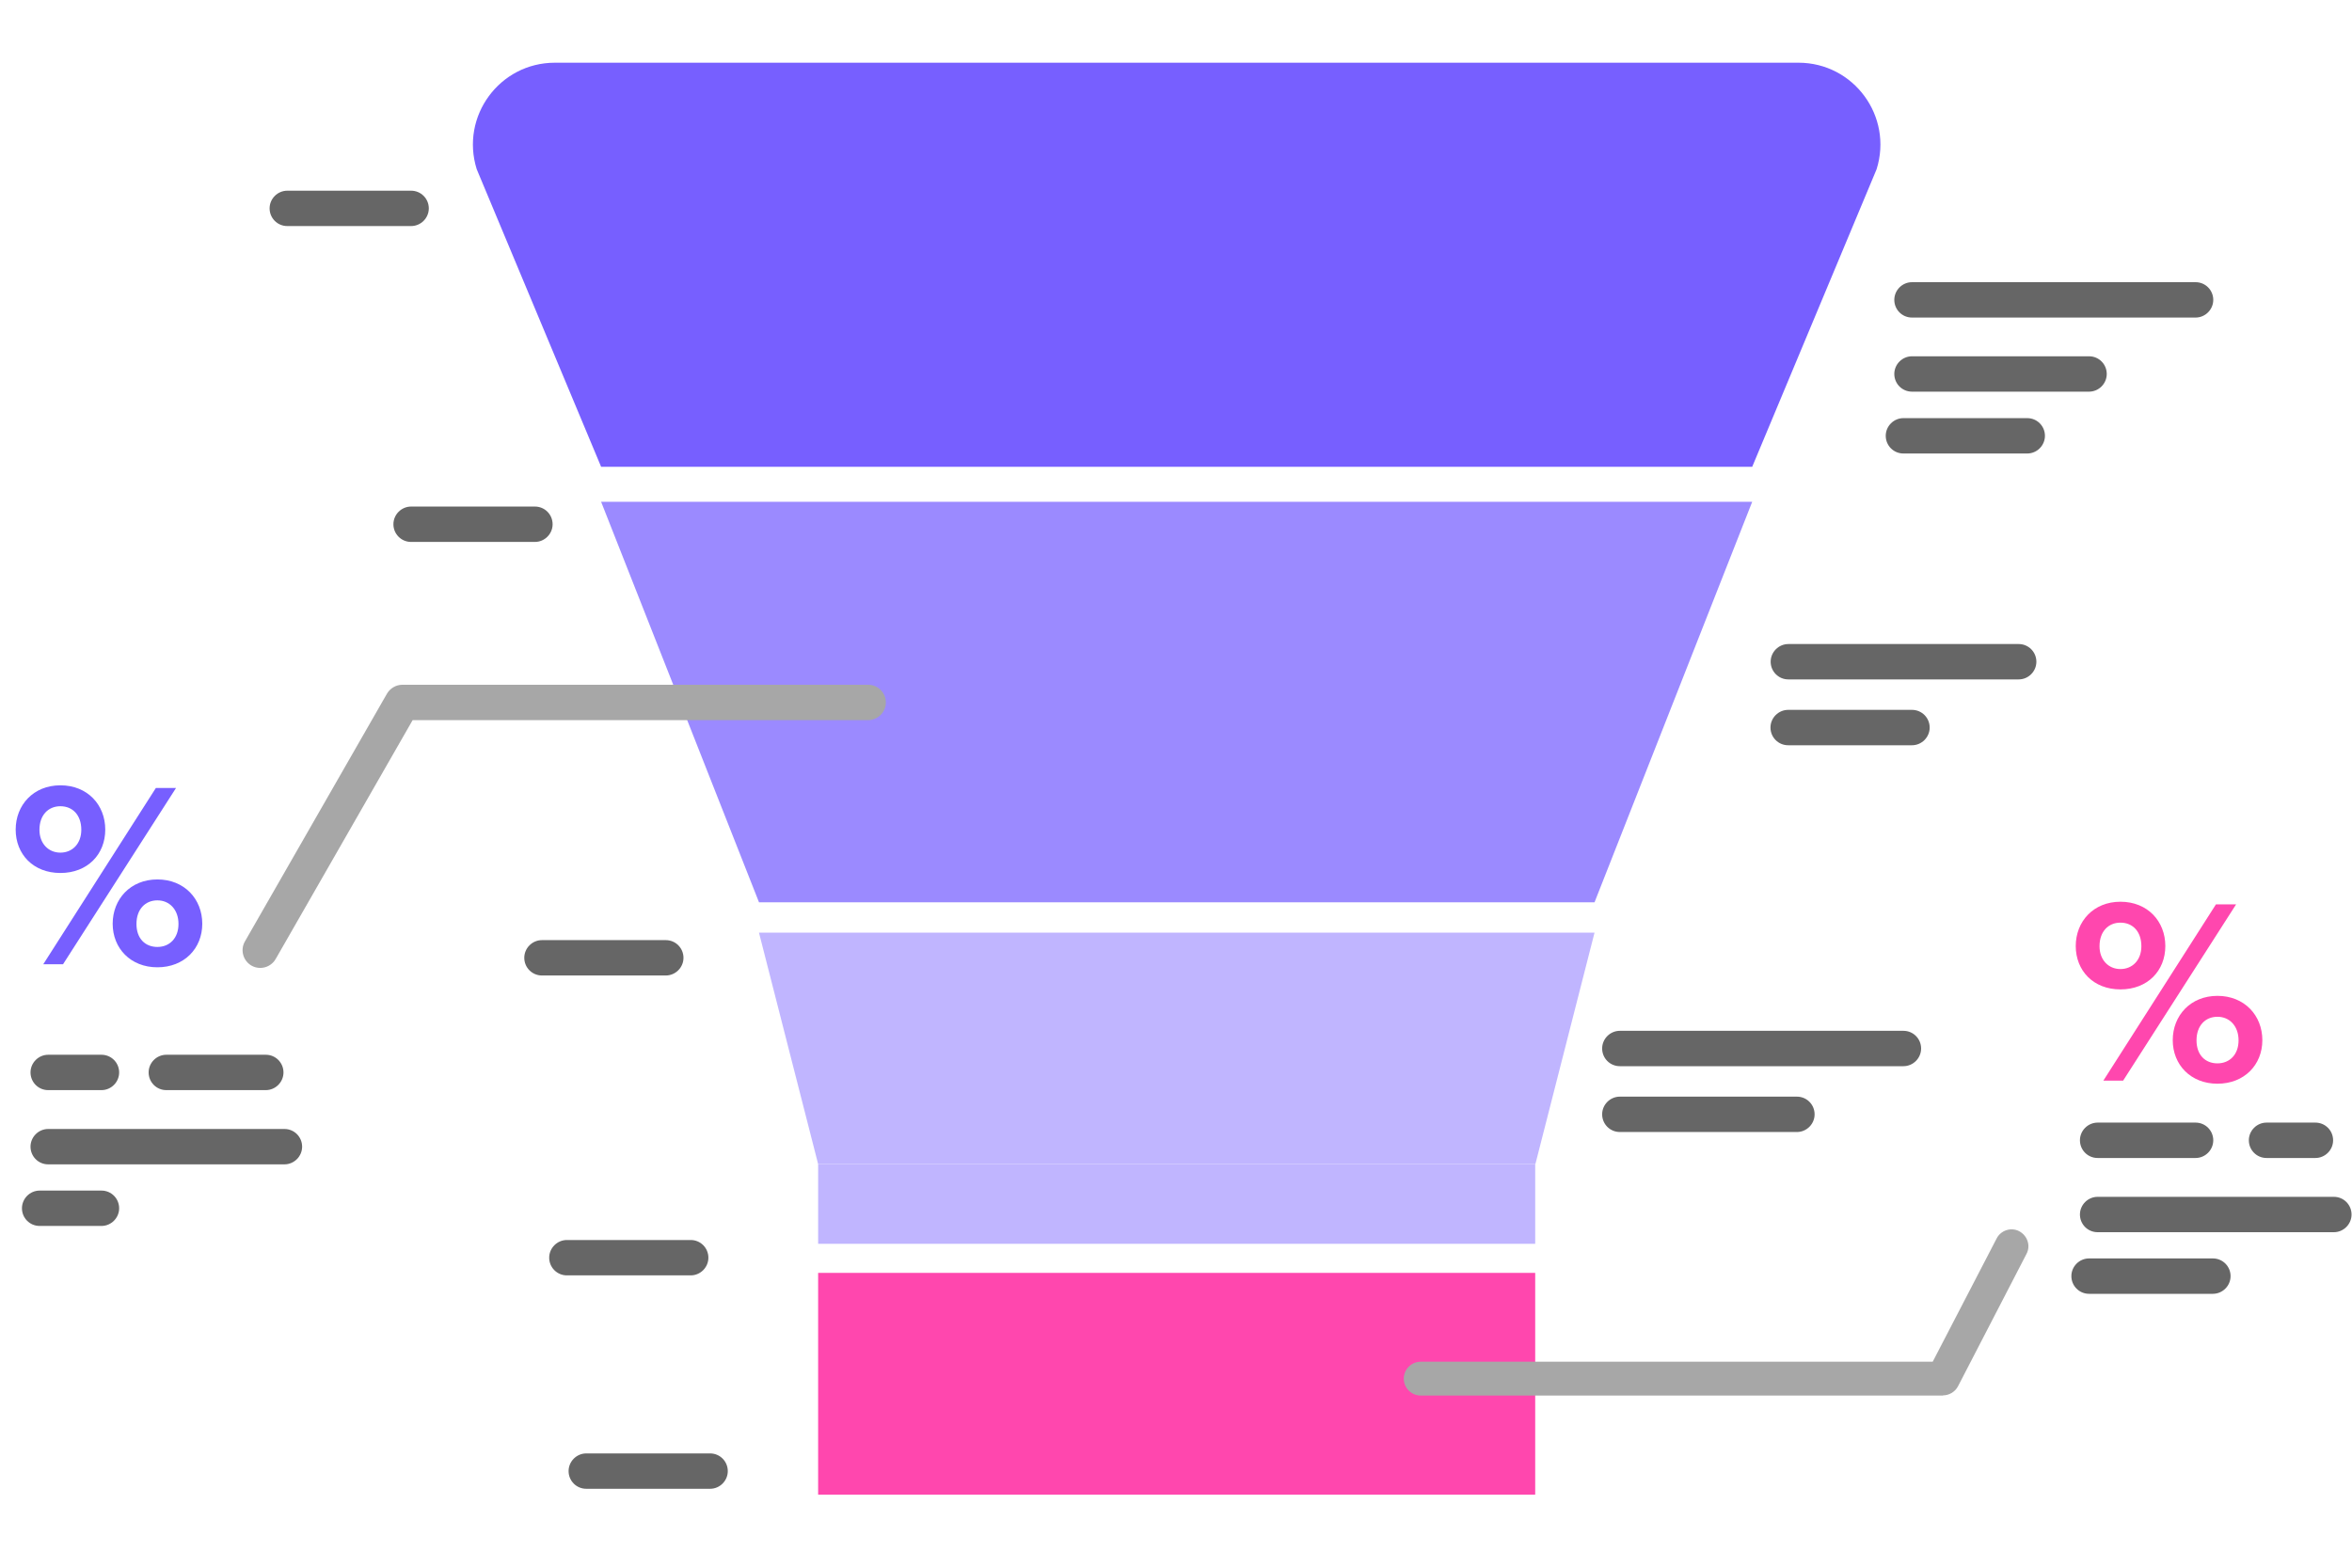 <svg width="150" height="100" viewBox="0 0 150 100" fill="none" xmlns="http://www.w3.org/2000/svg">
<path d="M111.748 29.777H38.337L30.403 10.793C29.348 7.421 31.859 4 35.389 4H114.696C118.226 4 120.737 7.421 119.682 10.793L111.748 29.777Z" fill="#775FFF"/>
<path d="M38.336 32.008H111.748L101.693 57.554H48.405L38.336 32.008Z" fill="#9B8AFF"/>
<path d="M101.692 59.492H48.404L52.177 74.255H97.92L101.692 59.492Z" fill="#C0B5FF"/>
<path d="M97.908 74.258H52.177V79.34H97.908V74.258Z" fill="#C0B5FF"/>
<path d="M97.908 81.195H52.177V95.339H97.908V81.195Z" fill="#FF47AE"/>
<path d="M129.289 28.928H121.392C120.761 28.928 120.264 28.419 120.264 27.8C120.264 27.181 120.773 26.672 121.392 26.672H129.289C129.919 26.672 130.417 27.181 130.417 27.8C130.417 28.419 129.907 28.928 129.289 28.928Z" fill="#666666"/>
<path d="M128.743 43.338H114.053C113.423 43.338 112.925 42.829 112.925 42.21C112.925 41.592 113.435 41.082 114.053 41.082H128.743C129.374 41.082 129.871 41.592 129.871 42.21C129.871 42.829 129.362 43.338 128.743 43.338Z" fill="#666666"/>
<path d="M121.938 47.538H114.041C113.41 47.538 112.913 47.028 112.913 46.409C112.913 45.791 113.423 45.281 114.041 45.281H121.938C122.569 45.281 123.066 45.791 123.066 46.409C123.066 47.028 122.557 47.538 121.938 47.538Z" fill="#666666"/>
<path d="M121.392 68.01H103.306C102.675 68.01 102.178 67.501 102.178 66.882C102.178 66.263 102.687 65.754 103.306 65.754H121.392C122.023 65.754 122.52 66.263 122.52 66.882C122.52 67.501 122.011 68.01 121.392 68.01Z" fill="#666666"/>
<path d="M140.024 20.256H121.938C121.307 20.256 120.81 19.747 120.81 19.128C120.81 18.509 121.32 18 121.938 18H140.024C140.655 18 141.152 18.509 141.152 19.128C141.152 19.747 140.643 20.256 140.024 20.256Z" fill="#666666"/>
<path d="M114.599 72.209H103.306C102.675 72.209 102.178 71.7 102.178 71.081C102.178 70.463 102.687 69.953 103.306 69.953H114.599C115.23 69.953 115.727 70.463 115.727 71.081C115.727 71.7 115.218 72.209 114.599 72.209Z" fill="#666666"/>
<path d="M133.231 24.983H121.938C121.307 24.983 120.81 24.473 120.81 23.855C120.81 23.236 121.32 22.727 121.938 22.727H133.231C133.862 22.727 134.359 23.236 134.359 23.855C134.359 24.473 133.85 24.983 133.231 24.983Z" fill="#666666"/>
<path d="M141.128 82.53H133.231C132.6 82.53 132.103 82.02 132.103 81.401C132.103 80.783 132.612 80.273 133.231 80.273H141.128C141.759 80.273 142.256 80.783 142.256 81.401C142.256 82.02 141.747 82.53 141.128 82.53Z" fill="#666666"/>
<path d="M140.024 73.866H133.777C133.146 73.866 132.649 73.356 132.649 72.737C132.649 72.119 133.158 71.609 133.777 71.609H140.024C140.655 71.609 141.152 72.119 141.152 72.737C141.152 73.356 140.643 73.866 140.024 73.866Z" fill="#666666"/>
<path d="M147.666 73.866H144.549C143.918 73.866 143.421 73.356 143.421 72.737C143.421 72.119 143.93 71.609 144.549 71.609H147.666C148.297 71.609 148.795 72.119 148.795 72.737C148.795 73.356 148.285 73.866 147.666 73.866Z" fill="#666666"/>
<path d="M148.843 78.6H133.777C133.146 78.6 132.649 78.091 132.649 77.472C132.649 76.853 133.158 76.344 133.777 76.344H148.843C149.474 76.344 149.971 76.853 149.971 77.472C149.971 78.091 149.461 78.6 148.843 78.6Z" fill="#666666"/>
<path d="M6.471 78.201H2.528C1.897 78.201 1.4 77.692 1.4 77.073C1.4 76.455 1.91 75.945 2.528 75.945H6.471C7.101 75.945 7.599 76.455 7.599 77.073C7.599 77.692 7.089 78.201 6.471 78.201Z" fill="#666666"/>
<path d="M6.471 69.537H3.074C2.443 69.537 1.946 69.028 1.946 68.409C1.946 67.791 2.456 67.281 3.074 67.281H6.471C7.101 67.281 7.599 67.791 7.599 68.409C7.599 69.028 7.089 69.537 6.471 69.537Z" fill="#666666"/>
<path d="M16.951 69.537H10.607C9.976 69.537 9.479 69.028 9.479 68.409C9.479 67.791 9.988 67.281 10.607 67.281H16.951C17.582 67.281 18.079 67.791 18.079 68.409C18.079 69.028 17.57 69.537 16.951 69.537Z" fill="#666666"/>
<path d="M18.14 74.272H3.074C2.443 74.272 1.946 73.762 1.946 73.144C1.946 72.525 2.456 72.016 3.074 72.016H18.14C18.771 72.016 19.268 72.525 19.268 73.144C19.268 73.762 18.759 74.272 18.14 74.272Z" fill="#666666"/>
<path d="M45.287 94.967H37.39C36.76 94.967 36.262 94.458 36.262 93.839C36.262 93.22 36.772 92.711 37.39 92.711H45.287C45.918 92.711 46.415 93.22 46.415 93.839C46.415 94.458 45.906 94.967 45.287 94.967Z" fill="#666666"/>
<path d="M44.05 81.354H36.154C35.523 81.354 35.025 80.844 35.025 80.226C35.025 79.607 35.535 79.098 36.154 79.098H44.05C44.681 79.098 45.178 79.607 45.178 80.226C45.178 80.844 44.669 81.354 44.05 81.354Z" fill="#666666"/>
<path d="M42.461 62.225H34.564C33.933 62.225 33.436 61.715 33.436 61.097C33.436 60.478 33.946 59.969 34.564 59.969H42.461C43.092 59.969 43.589 60.478 43.589 61.097C43.589 61.715 43.08 62.225 42.461 62.225Z" fill="#666666"/>
<path d="M34.115 34.569H26.218C25.588 34.569 25.09 34.059 25.09 33.441C25.09 32.822 25.6 32.312 26.218 32.312H34.115C34.746 32.312 35.243 32.822 35.243 33.441C35.243 34.059 34.734 34.569 34.115 34.569Z" fill="#666666"/>
<path d="M26.218 14.42H18.322C17.691 14.42 17.194 13.911 17.194 13.292C17.194 12.674 17.703 12.164 18.322 12.164H26.218C26.849 12.164 27.347 12.674 27.347 13.292C27.347 13.911 26.837 14.42 26.218 14.42Z" fill="#666666"/>
<path d="M3.851 50.094C5.585 50.094 6.713 51.343 6.713 52.92C6.713 54.497 5.585 55.686 3.851 55.686C2.116 55.686 1 54.485 1 52.92C1 51.355 2.128 50.094 3.851 50.094ZM3.851 51.428C3.086 51.428 2.516 51.986 2.516 52.932C2.516 53.806 3.086 54.388 3.851 54.388C4.615 54.388 5.185 53.818 5.185 52.932C5.185 51.986 4.627 51.428 3.851 51.428ZM2.759 61.508L9.94 50.264H11.226L4.02 61.508H2.759ZM10.037 56.098C11.759 56.098 12.9 57.348 12.9 58.925C12.9 60.502 11.747 61.702 10.037 61.702C8.327 61.702 7.186 60.489 7.186 58.925C7.186 57.36 8.315 56.098 10.037 56.098ZM10.037 57.432C9.261 57.432 8.703 58.003 8.703 58.937C8.703 59.871 9.261 60.404 10.037 60.404C10.813 60.404 11.383 59.846 11.383 58.937C11.383 58.027 10.813 57.432 10.037 57.432Z" fill="#775FFF"/>
<path d="M16.599 61.742C16.405 61.742 16.211 61.693 16.041 61.596C15.495 61.281 15.313 60.589 15.617 60.056L24.678 44.25C24.884 43.898 25.26 43.68 25.661 43.68H55.367C55.998 43.68 56.496 44.189 56.496 44.808C56.496 45.426 55.986 45.936 55.367 45.936H26.316L17.582 61.171C17.376 61.535 16.988 61.742 16.599 61.742Z" fill="#A7A7A7"/>
<path d="M135.232 57.52C136.967 57.52 138.095 58.769 138.095 60.346C138.095 61.923 136.967 63.112 135.232 63.112C133.498 63.112 132.382 61.911 132.382 60.346C132.382 58.781 133.51 57.52 135.232 57.52ZM135.232 58.854C134.468 58.854 133.898 59.412 133.898 60.358C133.898 61.231 134.468 61.814 135.232 61.814C135.997 61.814 136.567 61.243 136.567 60.358C136.567 59.412 136.009 58.854 135.232 58.854ZM134.141 68.934L141.322 57.689H142.608L135.402 68.934H134.141ZM141.419 63.524C143.141 63.524 144.282 64.773 144.282 66.35C144.282 67.927 143.129 69.128 141.419 69.128C139.708 69.128 138.568 67.915 138.568 66.35C138.568 64.785 139.696 63.524 141.419 63.524ZM141.419 64.858C140.643 64.858 140.084 65.428 140.084 66.362C140.084 67.296 140.643 67.83 141.419 67.83C142.195 67.83 142.765 67.272 142.765 66.362C142.765 65.453 142.195 64.858 141.419 64.858Z" fill="#FF47AE"/>
<path d="M123.916 89.02H90.606C90.012 89.02 89.526 88.535 89.526 87.941C89.526 87.347 90.012 86.861 90.606 86.861H123.26L127.336 79.001C127.603 78.479 128.258 78.261 128.78 78.54C129.301 78.819 129.52 79.462 129.241 79.984L124.874 88.426C124.692 88.778 124.316 89.008 123.916 89.008V89.02Z" fill="#A7A7A7"/>
</svg>
